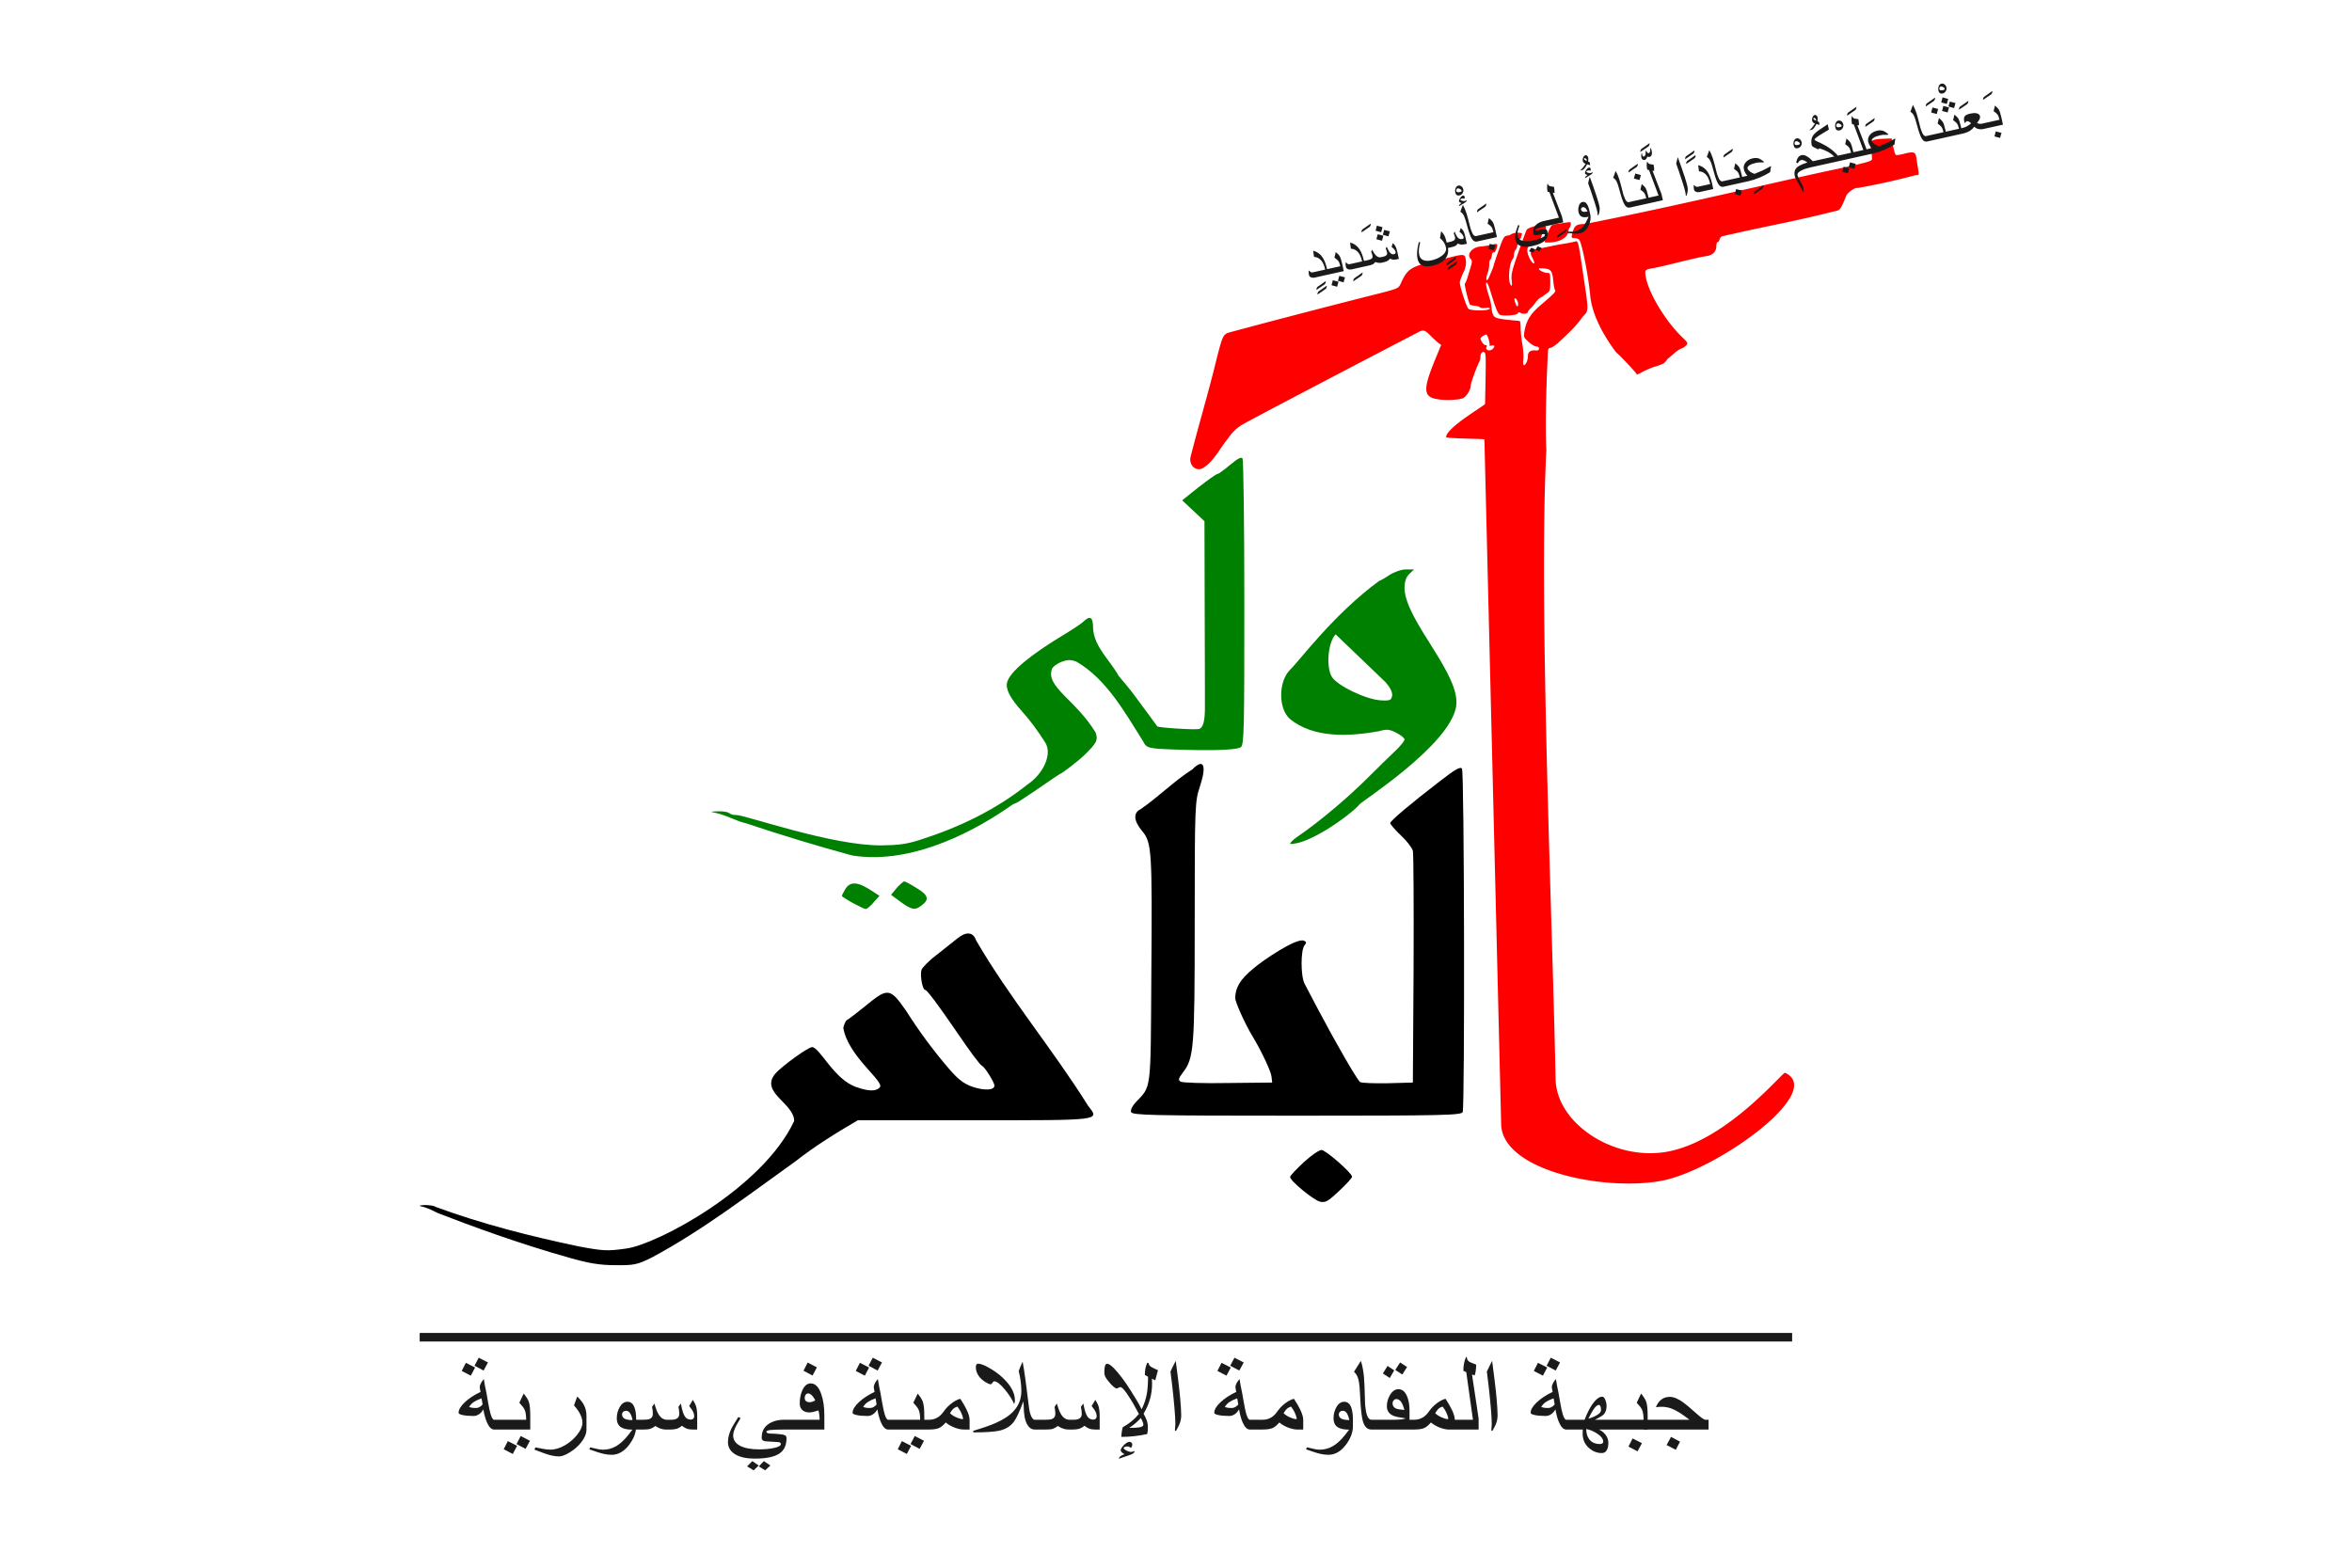 <svg xmlns="http://www.w3.org/2000/svg" width="300" height="200" viewBox="0 0 79.375 52.917"><path d="M74.349 68.813h79.375v52.917H74.349z" style="fill:#fff;stroke-width:.155" transform="translate(-74.349 -68.813)"/><path d="m138.184 73.485-.275.012c-.404.018-.47.064-.425.296.02.104.037.25.039.323.003.157.157.112-1.93.562-2.578.576-5.155 1.186-7.743 1.693-.323.011-.371.05-.448.355-.027.11-.017.124.082.124.062 0 .134.026.16.057.092.113.302 1.17.37 1.863.034.367.154.731.382 1.168.14.27.444.73.527.798.138.113.664.679.664.714 0 .002-.018.012-.022.016l.028-.01c.011-.005.023-.01.035-.013l.037-.016a.625.625 0 0 0 .042-.02c.017-.008.033-.018.05-.028.018-.01.035-.021.054-.03l.062-.03a2.56 2.56 0 0 1 .055-.025l.055-.023c.02-.01.041-.018.062-.026l.074-.03.065-.023.063-.017a1.78 1.78 0 0 0 .218-.082.217.217 0 0 0 .046-.027.252.252 0 0 0 .026-.026l.02-.023c.006-.007.011-.015.018-.021a.186.186 0 0 1 .02-.021.22.22 0 0 1 .058-.068c.041-.032.137-.113.212-.18a.831.831 0 0 1 .225-.148.449.449 0 0 0 .161-.105c.07-.074.06-.094-.134-.282-.583-.563-1.158-1.531-1.234-2.08-.026-.181-.008-.202.2-.237.629-.118 1.242-.31 1.873-.422.201-.028.317-.153.317-.342 0-.069.018-.125.041-.125.023 0 .053-.04.067-.09.013-.05.052-.097.087-.106.035-.01.255-.06.488-.111 1.02-.23 2.048-.42 3.062-.675.103-.026.244-.06.31-.074.118-.025.16-.09.33-.514.043-.107.318-.293.378-.256a23.315 23.315 0 0 0 1.956-.433c.119 0 .123-.007.092-.192a20.405 20.405 0 0 1-.06-.384c-.031-.218-.085-.234-.46-.137-.116.03-.225.04-.24.025-.017-.016-.056-.147-.086-.291zM126.4 76.407c-.157-.004-.49.094-.53.166-.022.04-.151.39-.286.775-.208.593-.242.733-.219.922.019.157.012.208-.023.174-.112-.107-.068-.747.06-.89.022-.025.04-.092.04-.151s.031-.138.07-.175c.073-.123.03-.303.165-.371 0-.025.013-.077.028-.116.023-.057-.005-.071-.132-.071-.088 0-.18.018-.205.04a.358.358 0 0 1-.159.058c-.099.013-.135.074-.272.464-.087.248-.165.481-.174.52-.015.072-.04.138-.158.408-.089.203-.133.101-.054-.123.033-.094.059-.231.057-.306-.002-.074.015-.146.038-.16.022-.014.046-.078.051-.142.006-.07.033-.108.067-.096.052.02.146-.24.102-.281-.01-.01-.092 0-.181.024-.09.022-.256.049-.37.058-.297.025-.487.275-.326.429.04.04.043.096.004.224l-.113.373c-.033.112-.076.215-.095.228-.027.018.128.646.175.712a.66.66 0 0 0 .169.034c.086.01.163.035.17.055.007.02.09.029.183.018.119-.013.16-.003.138.032-.046.072-.663.067-.718-.006-.084-.11-.302-.795-.286-.899.009-.058.064-.207.122-.331a.718.718 0 0 0 .085-.377c-.036-.254-.03-.254-.643-.1-.091.023-.271.066-.4.096-.8.183-.932.267-1.14.72-.103.224-.037.196-1.122.47-1.579.401-3.16.813-4.73 1.235-.179.085-.198.137-.473 1.253-.249.979-.534 1.948-.785 2.926-.068.286.174.515.412.389.381-.23.587-.695.866-1.022a1.45 1.45 0 0 1 .41-.412c.07-.071 5.986-3.151 6.03-3.173.139-.068.2-.047.373.13.092.092.211.203.265.245l.099.075-.165.399c-.469 1.129-.455 1.366.085 1.438.264.035.63.02.797-.033.122-.04.279-.282.279-.431 0-.079.206-.649.285-.79a.46.46 0 0 0 .045-.19c0-.106.074-.194.124-.146.052.05.075-.107.031 1.742-.002.05-1.31.8-1.314 1.12 0 .051 1.293.054 1.293.08l.566 23.156c.101 1.56 3.55 2.228 5.437 1.862 1.837-.356 5.532-3 4.143-3.641-.075-.035-1.873 2.191-3.838 2.636-1.85.419-3.876-.893-3.906-2.422-.11-5.536-.573-16.026-.313-21.237-.018-.38-.04-1.427.056-3.345.004-.057.036-.101.076-.101s.154-.071.256-.158c.298-.28.6-.546.831-.881.218-.233.216-.155.042-1.333-.186-1.258-.184-1.25-.29-1.217a3.587 3.587 0 0 1-.337.068c-.134.021-.338.059-.454.083l-.405.085c-.327.068-.356.112-.23.344.039.072.06.142.046.155-.04.038-.16-.135-.21-.303-.061-.205.005-.322.185-.322.3-.052.22-.298.354-.48.091-.034.092-.148 0-.181a.175.175 0 0 0-.054-.008zm-.041 1.462c.037 0 .084.004.134.01.205.024.245.087.28.448.013.127.037.253.055.28.033.052-.004.092-.506.524-.328.282-.465.51-.527.872-.03.183-.023.203.14.35.095.086.214.157.264.157.05 0 .09.03.09.07 0 .047-.036.068-.106.062-.18-.017-.27.047-.27.191a.543.543 0 0 1-.05.221c-.08.145-.132.1-.105-.093.014-.1 0-.34-.033-.532a4.317 4.317 0 0 1-.059-.563c0-.118-.013-.216-.03-.218a7.989 7.989 0 0 0-.148-.015c-.598-.055-.695-.08-.748-.191a.653.653 0 0 1-.053-.233 2.01 2.01 0 0 0-.093-.416c-.098-.306-.123-.501-.056-.427.022.024.066.134.1.246.16.533.249.766.311.815.085.068.598.035.624-.04.012-.035.044-.038.104-.007.089.046.236.018.236-.043 0-.02.073-.103.161-.186.102-.13.184-.272.333-.327.033-.03.104-.084.16-.12.085-.057.1-.112.1-.373 0-.29-.006-.306-.11-.306-.11 0-.31-.111-.267-.148.006-.006.032-.008.069-.008zm-.877 1.014c.04.001.1.107.1.192 0 .044-.01.079-.024.079-.04 0-.122-.236-.092-.264a.02.02 0 0 1 .016-.007zm-.976 1.22c.044 0 .14.317.11.364-.013.019.02.023.071.01.106-.026.125.03.038.114-.104.1-.275.031-.202-.081.016-.025 0-.046-.037-.046-.036 0-.095-.053-.13-.117-.06-.106-.057-.124.024-.18a.36.36 0 0 1 .126-.064z" style="fill:red;stroke-width:.875" transform="translate(-74.349 -68.813)"/><path d="M127.308 76.313a.866.866 0 0 0-.111.013c-.098.016-.234.036-.304.046a.617.617 0 0 0-.173.045c-.05.029-.242.488-.242.576.28.03.717-.046.8-.349 0-.052.015-.11.033-.127a.278.278 0 0 0 .048-.125c.007-.043.006-.065-.016-.074a.096.096 0 0 0-.035-.005z" style="fill:red;stroke-width:.875" transform="translate(-74.349 -68.813)"/><path d="M4514.554 3607.237c-21.712-18.476-43.425-33.997-47.6-33.997-4.176 0-35.075-22.171-69.315-48.777l-61.798-49.517 41.756-39.17 41.755-39.17.835-331.097c.835-181.808.835-348.835.835-369.529 0-48.038-6.68-73.166-20.877-78.34-12.527-4.434-153.66 4.435-157.836 9.608-1.67 2.217-17.537 23.65-35.074 48.039-18.373 24.389-39.25 53.212-47.601 64.298-19.533 27.27-41.61 51.711-62.634 77.6-30.773 57.192-90.827 106.71-95.202 176.635 0 43.604-10.856 50.995-36.745 25.867-7.516-7.39-40.92-29.562-74.324-49.517-126.102-76.123-200.426-138.203-211.283-177.373-6.68-24.39 9.186-57.647 55.117-108.642 35.075-39.909 53.447-65.036 87.687-117.51 26.723-42.126-5.01-116.77-68.48-158.897-121.054-95.935-256.374-160.068-403.356-206.935-49.272-15.52-79.336-19.216-141.969-19.955-185.925-1.891-510.296 113.815-544.49 113.815-34.255 0-13.394 14.042-67.644 14.042-31.734-1.478-32.57-1.478-10.021-5.913 14.197-2.956 41.755-12.564 62.633-21.432 20.878-8.869 41.755-16.26 46.766-16.26 132.773-44.301 266.597-85.36 401.687-121.944 200.24-32.92 421.275 66.153 586.246 179.59 11.691 8.87 24.218 16.26 27.558 16.26s41.756 25.128 86.017 55.43c43.425 30.3 81.005 55.429 82.675 55.429 4.176 0 70.984 51.734 86.016 66.515 50.107 48.777 55.117 59.124 45.096 87.947-74.325 122.48-187.423 170.741-163.681 237.977 3.34 8.868 19.207 19.954 35.075 26.606 24.218 8.868 34.239 8.868 55.952 1.478 112.925-64.646 183.004-191.552 250.532-298.58 10.022-20.693 16.702-24.388 50.942-28.083 15.99-2.177 291.317-14.665 316.506 5.912 11.691 10.347 12.526 73.167 12.526 542.468 0 291.188-3.34 534.337-6.68 539.51-5.011 7.391-17.538.74-47.602-24.388z" style="fill:green;stroke-width:.786" transform="matrix(.009 0 0 -.009 .874 48.163)"/><path d="M5112.325 3194.387c-17.88-12.002-34.866-21.431-37.548-21.431-170.76-124.69-298.835-299.407-334.358-333.469-43.806-43.72-44.7-144.017-1.788-183.45 88.927-74.682 225.327-66.724 334.358-47.149 30.396 8.573 39.336 7.716 66.156-6 16.986-8.573 30.396-19.717 30.396-24.86 0-5.144-14.304-23.146-31.29-39.434-16.986-16.287-74.202-72.008-126.948-124.3-45.091-43.237-141.166-131.1-247.64-204.025-12.516-8.572-23.244-19.716-23.244-24.002 72.863-3.121 232.016 113.198 260.156 148.303 6.384 10.202 333.685 218.625 362.071 364.33 22.3 119.128-187.469 320.153-193.105 444.052 0 27.432 5.364 43.72 17.88 55.721l17.88 17.145h-30.396c-16.986 0-43.806-9.43-62.58-21.431zm-13.41-402.048c16.986-19.717 25.926-37.719 24.138-49.72-2.682-17.145-7.152-19.717-41.124-18.002-56.322 2.571-168.073 56.578-185.953 90.01-21.456 39.433-12.516 129.444 15.198 157.733z" style="fill:green;stroke-width:.875" transform="matrix(.009 0 0 -.009 .874 48.163)"/><path d="M4373.878 2465.728c-68.466-43.371-126.484-102.836-194-149.16-28.608-13.716-25.926-43.72 5.365-81.439 36.654-43.719 38.442-71.15 34.866-540.921-2.682-443.196.894-414.05-59.005-477.486-12.516-13.716-19.668-28.289-16.986-36.004 5.364-12.001 71.52-13.716 622.227-13.716 553.39 0 615.97 1.715 621.334 13.716 8.046 21.431 6.258 1274.724-2.682 1287.582-5.364 9.43-25.927-2.572-82.249-46.291-108.174-83.153-186.847-149.16-186.847-157.733 0-4.286 17.88-24.86 39.336-45.434 22.35-20.574 42.019-46.291 45.595-58.293 2.682-11.144 3.576-211.74 2.682-444.91l-2.682-424.336-93.87-2.572c-51.853-.857-98.341.857-103.705 4.286-10.728 6.858-90.295 144.874-156.451 270.032-21.456 41.148-44.7 85.725-51.852 98.584-15.198 28.289-15.198 127.729 0 144.874 8.046 9.43 7.152 12.859-3.576 17.145-28.677 9.705-150.331-71.743-189.53-105.441-47.382-38.576-67.05-71.152-67.05-109.728 0-16.287 36.655-96.868 63.475-141.445 32.184-52.292 70.626-133.73 72.414-152.59l2.682-23.145-165.39-1.715c-91.19-1.714-170.756.857-177.908 5.144-9.834 6-8.046 12 7.152 32.575 42.913 54.864 45.595 87.439 45.595 567.496 0 437.195.894 450.911 19.668 507.49 25.926 78.866 14.304 107.155-28.609 63.435z" style="stroke-width:.875" transform="matrix(.009 0 0 -.009 .874 48.163)"/><path d="m3264.993 2020.562-20.878-25.128 35.91-26.606c41.755-30.301 54.282-32.518 78.5-13.303 30.064 22.172 25.888 38.431-18.373 65.037-21.712 14.042-43.425 25.128-46.766 25.128-3.34 0-15.867-11.086-28.393-25.128zM3072.083 2016.128c-6.681-11.825-12.527-22.911-12.527-24.39 0-5.912 80.17-49.516 89.357-49.516 5.01 0 18.372 11.086 30.064 25.128l21.712 24.389-36.744 23.65c-46.766 29.562-74.325 30.3-91.862.739z" style="fill:green;stroke-width:.786" transform="matrix(.009 0 0 -.009 .874 48.163)"/><path d="M3493.283 1832.224c-14.304-12.001-50.064-39.433-77.778-61.721-28.608-21.431-53.64-47.149-57.216-56.579-6.259-20.573 3.575-75.437 14.303-75.437 6.259 0 48.277-55.721 116.221-155.162 51.852-76.294 89.4-126.872 96.553-129.444 9.834-3.429 46.488-62.578 46.488-73.723 0-18.002-37.548-19.716-81.355-5.143-33.972 12.001-53.64 27.432-86.718 65.15-59.765 69.406-113.84 142.313-162.709 219.455-60.792 87.44-68.838 88.297-151.98 19.717-33.973-27.432-65.263-51.435-69.733-53.15-4.47-1.714-10.728-14.572-14.304-29.146 16.324-106.21 156.608-202.618 136.783-223.74-13.41-15.431-41.125-15.431-87.613.857-83.797 28.03-137.772 150.018-166.285 150.018-15.198 0-115.326-72.866-138.57-100.298-57.469-69.8 71.52-110.657 71.52-176.593-118.807-254.105-514.372-462.385-628.485-478.342-71.52-10.287-86.718-9.43-178.8 7.715-182.32 38.27-362.678 84.07-537.298 148.303-5.364 4.286-23.244 6.858-40.23 6.858-20.562-.857-25.032-2.572-12.516-5.143 11.622-1.715 38.442-12.859 60.793-24.86 123.971-47.832 298.492-112.673 491.702-167.163 75.096-21.431 116.22-28.29 174.33-28.29 68.84-.857 81.355 1.715 134.101 27.432 191.791 102.277 364.482 235.91 540.873 361.758 73.869 57.97 153.293 107.13 234.23 154.304h433.591c484.55 0 473.823-1.714 430.017 54.006-132.265 211.625-294.734 404.584-420.183 620.646-10.728 31.718-36.654 34.29-69.732 7.715zM4791.378 992.124c-27.714-25.717-50.959-50.578-50.959-54.864 0-14.573 87.613-86.581 111.75-92.582 20.563-5.144 30.397.857 72.415 40.29 26.82 24.86 48.276 48.863 48.276 53.15 0 13.715-99.234 100.297-114.432 100.297-8.94 0-39.336-20.574-67.05-46.291z" style="stroke-width:.875" transform="matrix(.009 0 0 -.009 .874 48.163)"/><path d="M1476.578 352.175V320.03h5146.414v32.144z" style="fill:#1a1a1a;stroke-width:17.431" transform="matrix(.009 0 0 -.009 .874 48.163)"/><path d="M8098.942-3084.187h-66.231v-20.219h57.75q0-13.71-3.254-20.915-2.208-4.996-10.923-14.408l9.064-18.94q8.366 10.574 10.457 16.5 3.137 8.947 3.137 29.63zm-11.852 28.235-9.063 16.849-18.824-9.76 8.599-16.966zm.465-156.748q0 5.345-6.042 10.574-10.457 4.067-33.697 13.479 0-5.113 5.113-9.76 9.644-4.068 34.626-14.293zm-46.71 128.512h-17.081q-7.553 0-15.338-3.601-9.296-4.3-13.479-11.969-7.785 6.972-17.778 10.807-12.2 4.764-27.77 4.764h-10.458v-20.218h10.457q9.76 0 18.127-2.092 9.528-2.44 18.708-7.785l-4.88-6.275q-3.719-4.415-8.367-4.415-2.091 0-3.718.813-1.627.697-3.602 3.254h-2.44v-6.856q0-12.781 6.739-17.545 6.158-4.3 21.38-4.3 13.13 0 21.38 3.486 10.806 4.532 10.806 13.944 0 4.996-4.299 10.341-3.137 3.95-11.503 10.922 1.859 2.79 7.088 4.648 5.345 1.86 8.947 1.86h17.08zm-47.06-112.477q0 5.345-6.042 10.574-10.457 4.067-33.697 13.479 0-5.113 5.113-9.76 9.644-4.068 34.626-14.293zm-70.182-23.007-8.947 16.965-18.591-9.993 8.598-16.965zm22.89 20.683-9.063 16.732-18.823-9.993 8.714-16.616zm-26.724 10.458-8.831 16.848-18.824-9.76 8.598-16.849zm27.305 104.343h-66.231v-20.217h57.75q0-13.712-3.254-20.916-2.208-4.996-10.923-14.408l9.064-18.94q8.366 10.574 10.457 16.5 3.137 8.947 3.137 29.63zm-20.682-177.895q0 7.204-5.345 12.898-5.345 5.693-13.13 5.693-6.275 0-9.412-3.486-3.138-3.486-3.138-9.76 0-8.947 4.648-15.803 4.648-6.972 11.504-6.972 6.274 0 10.573 5.23 4.3 5.228 4.3 12.2zm-6.972 3.137q0-3.253-4.532-7.204-4.531-3.95-7.669-3.95-3.02 0-5.112 2.672-2.092 2.556-2.092 5.345 0 4.067 3.835 5.693 3.02 1.278 8.714 1.278 2.905 0 4.88-.813 1.976-.813 1.976-3.02zm-39.74 67.277-8.83 16.849-18.824-9.76 8.599-16.849zm9.297 107.481h-66.232v-20.217h57.75q0-13.712-3.254-20.916-2.208-4.996-10.923-14.408l9.064-18.94q8.366 10.574 10.457 16.5 3.138 8.947 3.138 29.63zm-11.387-150.357q0 5.345-6.043 10.574-10.457 4.067-33.696 13.479 0-5.113 5.112-9.76 9.644-4.068 34.627-14.293zm-46.711 150.357h-16.268q-7.901 0-12.665-6.39-4.183-5.578-6.39-16.616-2.092-11.039-3.254-27.19-.697-13.13-1.51-26.957-.698-13.828-1.976-20.916-1.162-7.204-3.254-11.735-2.556-5.578-7.088-9.76l14.292-22.543q4.532 13.944 6.391 33.348 1.162 12.085 2.324 57.169 2.092 20.682 6.042 26.492 3.254 4.88 7.088 4.88h16.268zm-127.35-36.252-8.018 21.147q-17.546 6.39-40.669 10.806-23.007 4.3-42.411 4.3h-28.933v-20.219h27.887q-3.37-5.46-5.461-12.316-2.092-6.972-2.092-13.479 0-13.711 11.387-23.007 11.504-9.295 29.514-9.295 14.292 0 23.588 6.971 3.95 2.905 13.362 14.292l-2.207 1.976q-8.018-2.208-14.409-3.254-6.39-1.162-13.246-1.162-16.035 0-25.215 3.602-9.063 3.486-9.063 9.296 0 5.694 5.694 12.782 5.81 6.971 14.873 12.432 19.056-2.904 31.257-5.577 12.2-2.789 34.161-9.296zm-58.215-89.123q0 5.345-6.042 10.574-10.458 4.067-33.697 13.479 0-5.113 5.113-9.76 9.644-4.067 34.626-14.293zm-53.683 125.376h-57.4v-20.219h45.665l-13.828-98.534-6.042-2.904q0-8.018 1.395-14.99 1.394-7.088 4.183-13.71l1.743 1.277q0 6.74 7.552 10.11 5.81 2.323 11.736 4.647 0 5.81-.93 12.433-.929 6.623-2.207 9.877l-5.578-1.86 13.711 91.098zm-2.556-179.988q0 5.345-6.042 10.574-10.458 4.067-33.697 13.479 0-5.113 5.113-9.76 9.644-4.067 34.626-14.293zm-46.71 179.988h-66.232v-20.219h57.75q0-13.71-3.254-20.915-2.208-4.996-10.923-14.408l9.064-18.94q8.366 10.574 10.457 16.5 3.137 8.947 3.137 29.63zm-.582 23.239-9.063 16.732-18.824-9.993 8.715-16.616zm-26.725 10.457-8.83 16.849-18.824-9.76 8.598-16.85zm13.595-161.512q0 7.204-5.345 12.898t-13.13 5.694q-6.274 0-9.412-3.486-3.137-3.486-3.137-9.76 0-8.948 4.648-15.803 4.648-6.972 11.503-6.972 6.275 0 10.574 5.229 4.3 5.228 4.3 12.2zm-6.971 3.138q0-3.254-4.532-7.205-4.532-3.95-7.669-3.95-3.021 0-5.113 2.672-2.091 2.556-2.091 5.345 0 4.067 3.834 5.694 3.021 1.278 8.715 1.278 2.905 0 4.88-.814 1.976-.813 1.976-3.02zm-37.415 124.677h-101.904v-20.217h88.425q-8.134-12.317-18.591-21.38-10.458-9.18-28.236-19.754l-3.835 3.602-13.71-10.457q-7.205-6.043-7.205-9.412 0-19.986 9.76-31.373 9.064-10.458 31.257-18.824l32.768-12.781v20.102l-24.285 8.133q-14.525 4.764-23.472 8.715-11.387 4.996-11.387 7.669 0 2.672 7.436 8.25 4.648 3.486 9.412 6.971 17.662 13.363 30.792 28.004 14.176 15.686 22.775 32.534zm-40.437-152.797q0 1.975-.348 4.067l-.697 4.183-9.645-5.81q-5.81 6.39-7.9 8.483-8.6 8.366-14.41 8.366h-8.482q6.159-2.905 14.409-9.412 7.436-5.926 11.27-10.458-3.601-2.208-5.46-4.648-2.324-3.02-2.324-6.623 0-7.669 4.415-13.479 4.532-5.926 9.76-5.926 3.022 0 5.462 3.254 2.44 3.253 2.44 7.901 0 2.208-.697 4.648-.581 2.324-2.905 8.715 1.859 1.627 3.834 3.137 1.278 1.278 1.278 3.602zm-8.714-13.13q0-3.137-2.208-5.81-2.208-2.672-4.3-2.672-1.161 0-1.858.813-.581.813-.581 1.627 0 2.556 2.905 5.345l5.112 3.95q.93-2.323.93-3.253zm-44.62 165.927h-13.827q-19.288 0-33.697 3.603-18.242 4.531-18.242 13.014 0 7.668 2.556 16.383 2.673 8.715 5.345 17.662 2.789 8.947 2.789 16.383 0 4.416-.697 8.018-.581 3.602-2.208 9.412-3.021-9.644-5.926-19.289-5.578-18.359-8.25-27.77-4.183-14.873-4.183-17.895 0-14.873 6.158-22.774 6.275-8.018 19.173-11.852 10.225-3.021 30.792-5.112-7.32-7.437-9.064-8.831-5.926-4.648-11.968-4.648-3.834 0-7.32 2.324-2.789 1.859-6.74 6.39l-5.345-3.37q3.486-8.714 7.902-13.943 7.32-8.598 17.313-8.598 7.204 0 14.408 5.345 5.926 4.415 12.084 12.316 3.022 3.835 8.948 13.014zm-24.981-97.255q0 7.204-5.345 12.897-5.346 5.694-13.13 5.694-6.275 0-9.412-3.486-3.138-3.486-3.138-9.76 0-8.947 4.648-15.803 4.648-6.972 11.503-6.972 6.275 0 10.574 5.23 4.3 5.228 4.3 12.2zm-6.972 3.137q0-3.253-4.532-7.204-4.532-3.95-7.669-3.95-3.02 0-5.112 2.672-2.092 2.556-2.092 5.345 0 4.067 3.835 5.693 3.02 1.278 8.714 1.278 2.905 0 4.88-.813 1.976-.813 1.976-3.021zm-121.193 57.866-8.017 21.147q-17.546 6.39-40.669 10.806-23.006 4.3-42.411 4.3h-28.933v-20.219h27.887q-3.37-5.46-5.46-12.316-2.093-6.972-2.093-13.479 0-13.711 11.388-23.007 11.503-9.295 29.513-9.295 14.292 0 23.588 6.971 3.95 2.905 13.363 14.292l-2.208 1.976q-8.018-2.208-14.408-3.254-6.391-1.162-13.247-1.162-16.035 0-25.214 3.602-9.063 3.486-9.063 9.296 0 5.694 5.693 12.782 5.81 6.971 14.873 12.433 19.056-2.905 31.257-5.578 12.2-2.789 34.161-9.296zm-43.108 63.094q0 5.577-6.042 10.69-10.458 4.067-33.697 13.362 0-4.996 5.113-9.644 9.644-3.95 34.626-14.408zm-68.788-26.841h-66.232v-20.218h57.75q0-13.712-3.254-20.916-2.208-4.996-10.922-14.408l9.063-18.94q8.366 10.574 10.458 16.5 3.137 8.947 3.137 29.63zm-11.852 28.235-9.063 16.849-18.824-9.76 8.598-16.966zm.465-156.748q0 5.345-6.042 10.574-10.458 4.067-33.697 13.479 0-5.113 5.112-9.76 9.645-4.068 34.627-14.293zm-46.71 128.513h-16.268q-7.902 0-12.666-6.391-4.183-5.578-6.39-16.616-2.092-11.039-3.254-27.19-.697-13.13-1.51-26.957-.698-13.828-1.976-20.916-1.162-7.204-3.253-11.735-2.557-5.578-7.088-9.76l14.292-22.543q4.531 13.944 6.39 33.348 1.163 12.085 2.324 57.169 2.092 20.683 6.043 26.492 3.253 4.88 7.088 4.88h16.267zm-54.613 0h-52.056q-6.623 0-11.968-3.835-5.229-3.834-5.229-9.063 0-4.416.465-8.018.465-3.602 1.743-7.901h2.673q1.278 4.764 4.647 6.856 2.79 1.743 7.67 1.743h44.967q0-20.8-5.81-33.465-7.204-15.802-24.052-21.031l1.743-22.542q20.102 9.876 28.468 31.489 6.74 17.43 6.74 45.549zm-37.066-152.682q0 5.345-5.926 10.342-10.574 4.299-33.813 13.595 0-4.997 5.112-9.645 9.644-4.066 34.627-14.292zm0 17.43q0 5.577-1.627 6.971-1.51 1.278-4.183 3.602-10.69 4.3-33.93 13.595 0-4.996 5.113-9.644 9.644-4.067 34.627-14.524zm-53.218 105.622q0 9.295-3.37 18.01-1.743 4.648-7.552 14.757l-2.092-1.162q.349-3.37.581-7.785.349-4.416.349-5.926 0-12.085-1.976-33.697-1.859-21.729-4.531-45.316-1.627-14.292-3.602-29.165 2.323-5.113 5.228-11.04 3.021-5.925 5.694-11.154 1.86 13.246 4.648 36.253 2.905 23.007 4.531 41.482 2.092 23.007 2.092 34.743zm-98.767 29.63h-57.4v-20.219h45.665l-13.828-98.534-6.042-2.904q0-8.018 1.395-14.99 1.394-7.088 4.183-13.71l1.743 1.277q0 6.74 7.552 10.11 5.81 2.323 11.736 4.647 0 5.81-.93 12.433-.929 6.623-2.207 9.877l-5.578-1.86 13.711 91.098zm-2.44-214.382q0 5.345-6.042 10.69-10.341 4.067-33.697 13.363 0-4.88 5.23-9.644 9.527-3.951 34.51-14.409zm1.743 28.468q0 8.715-3.02 14.292-3.37 6.275-9.296 6.275-1.976 0-3.951-.697-1.86-.814-3.834-2.208-2.324 3.95-4.532 6.158-3.718 3.719-7.785 3.719-4.88 0-7.32-3.254-2.44-3.253-2.44-9.063 0-3.021.929-6.39.58-2.092 2.208-6.275l2.44-.93q0 .93-.233 3.021-.232 2.092-.232 3.486 0 2.556 1.046 4.648 1.045 1.975 3.137 1.975 4.996 0 8.018-6.507 1.394-2.905 3.485-11.736l2.44-.697q.93 5.694 1.511 6.972 1.394 3.602 4.648 3.602 4.415 0 6.972-5.81 2.091-4.764 2.091-9.876l2.44-.698q.465 2.208.814 5.113.464 2.789.464 4.88zm-57.865 78.432-8.831 16.849-18.824-9.76 8.599-16.849zm9.295 107.481h-66.231v-20.217h57.75q0-13.712-3.254-20.916-2.208-4.996-10.923-14.408l9.064-18.94q8.366 10.574 10.457 16.5 3.138 8.947 3.138 29.63zm-11.387-150.357q0 5.345-6.042 10.574-10.457 4.067-33.697 13.479 0-5.113 5.113-9.76 9.644-4.068 34.626-14.293zm-46.71 150.357h-16.268q-7.901 0-12.665-6.39-4.183-5.578-6.39-16.616-2.092-11.039-3.254-27.19-.698-13.13-1.511-26.957-.697-13.828-1.975-20.916-1.162-7.204-3.254-11.735-2.556-5.578-7.088-9.76l14.292-22.543q4.532 13.944 6.391 33.348 1.162 12.085 2.324 57.169 2.092 20.682 6.042 26.492 3.254 4.88 7.088 4.88h16.268zm-120.844-156.283q0 2.905-3.602 5.229-2.44 1.51-7.32 3.254l-21.613 7.436q0-5.345 11.62-9.412-3.602-1.859-5.461-3.602-2.44-2.208-2.44-4.648 0-3.602 6.158-10.109 6.855-7.204 12.084-7.204 2.324 0 3.95 1.627 1.744 1.51 1.744 4.067 0 1.626-.697 3.37-.698 1.626-1.976 3.718-3.602-3.254-7.785-3.254-2.556 0-5.112 1.046-2.44 1.046-2.44 2.44 0 1.743 5.344 4.764 5.462 3.021 9.296 3.021 2.556 0 3.602-.116 1.162-.233 4.648-1.627zm-3.253 126.654q0 9.295-3.37 18.01-1.743 4.648-7.553 14.757l-2.091-1.162q.348-3.37.58-7.785.35-4.416.35-5.926 0-12.085-1.976-33.697-1.86-21.729-4.532-45.316-1.627-14.292-3.602-29.165 2.324-5.113 5.229-11.04 3.021-5.925 5.694-11.154 1.859 13.246 4.647 36.253 2.905 23.007 4.532 41.482 2.092 23.007 2.092 34.743zm.116-161.396q0 1.975-.349 4.067l-.697 4.182-9.644-5.81q-5.81 6.391-7.902 8.483-8.598 8.366-14.408 8.366h-8.482q6.158-2.905 14.408-9.412 7.437-5.926 11.271-10.457-3.602-2.208-5.461-4.648-2.324-3.021-2.324-6.623 0-7.67 4.415-13.479 4.532-5.926 9.76-5.926 3.022 0 5.462 3.254 2.44 3.253 2.44 7.9 0 2.208-.697 4.649-.581 2.324-2.905 8.714 1.86 1.627 3.835 3.138 1.278 1.278 1.278 3.602zm-8.715-13.13q0-3.138-2.208-5.81-2.207-2.673-4.299-2.673-1.162 0-1.86.814-.58.813-.58 1.626 0 2.557 2.905 5.345l5.112 3.951q.93-2.324.93-3.254zm-30.676 197.184q0 19.172-14.176 38.112-15.802 21.148-36.485 21.148-7.669 0-15.803-1.743-5.926-1.278-15.454-4.416-7.552-2.672-15.105-5.228l1.975-4.067q6.507 1.51 13.595 3.137 7.204 1.743 12.898 1.743 14.176 0 26.841-7.204 9.877-5.694 19.753-16.5 4.997-5.461 14.176-17.778-15.686 0-23.471-4.996-8.831-5.694-8.831-18.708 0-11.968 5.577-22.193 6.507-11.852 16.5-11.852 10.109 0 14.524 11.735 3.486 9.18 3.486 25.564zm-7.32-12.665q-2.556-11.155-6.158-15.455-3.138-3.718-7.67-3.718-3.253 0-5.693 2.208-2.324 2.091-2.324 5.345 0 5.693 5.113 8.715 5.112 2.904 16.732 2.904zm-95.513 19.636h-57.4v-20.217h45.664l-13.827-98.535-6.042-2.904q0-8.018 1.394-14.99 1.394-7.088 4.183-13.71l1.743 1.277q0 6.74 7.553 10.11 5.81 2.323 11.736 4.647 0 5.81-.93 12.433t-2.208 9.877l-5.577-1.86 13.711 91.098zm5.577 26.842q0 5.577-6.042 10.69-10.457 4.067-33.697 13.362 0-4.996 5.113-9.644 9.644-3.95 34.626-14.408zm-54.844-26.841h-20.334q-17.894 0-26.958.93-8.947.929-8.947 3.717 0 3.835 10.806 3.835 4.764 0 7.553.232 2.789.233 12.2 1.278 5.578.698 7.67 1.743 3.37 1.743 3.37 6.043 0 21.728-14.293 31.605-15.57 10.806-51.474 10.806-24.983 0-39.74-8.482-15.686-9.064-15.686-25.796 0-13.479 7.437-28.584 2.672-5.461 14.06-23.355l4.647 2.324q-4.415 7.552-8.715 14.989-6.623 12.781-6.623 20.915 0 14.292 14.873 21.729 14.176 7.088 38.926 7.088 16.616 0 29.281-2.557 15.57-3.137 15.57-8.598 0-1.976-1.742-2.905-1.743-1.046-5.81-1.046-3.138-.348-9.877-.697-6.623-.465-8.715-.465-7.32 0-10.457-1.859-3.138-1.975-3.138-5.81 0-14.408 8.483-23.587 6.972-7.437 18.707-11.039 8.831-2.672 18.592-2.672h20.334zm-48.105 74.481-10.806 9.993-13.014-8.25 10.457-10.922zm-24.053 0-10.573 9.993-13.48-8.25 10.807-10.922zm-127.35-74.481h-66.232v-20.219h57.75q0-13.71-3.254-20.915-2.208-4.996-10.922-14.408l9.063-18.94q8.366 10.574 10.458 16.5 3.137 8.947 3.137 29.63zm-11.852 28.235-9.063 16.849-18.824-9.76 8.598-16.966zm.465-156.748q0 5.345-6.043 10.574-10.457 4.067-33.696 13.479 0-5.113 5.112-9.76 9.644-4.068 34.627-14.293zm-66.93-27.77q0 2.904-3.601 5.228-2.44 1.51-7.32 3.254l-21.613 7.436q0-5.345 11.62-9.412-3.602-1.859-5.462-3.602-2.44-2.208-2.44-4.648 0-3.602 6.159-10.109 6.855-7.204 12.084-7.204 2.324 0 3.95 1.627 1.744 1.51 1.744 4.067 0 1.626-.698 3.37-.697 1.626-1.975 3.718-3.602-3.254-7.785-3.254-2.556 0-5.113 1.046-2.44 1.046-2.44 2.44 0 1.743 5.345 4.764 5.462 3.021 9.296 3.021 2.556 0 3.602-.116 1.162-.233 4.648-1.627zm20.219 156.283h-16.267q-7.902 0-12.666-6.391-4.183-5.578-6.39-16.616-2.092-11.039-3.254-27.19-.697-13.13-1.51-26.957-.698-13.828-1.976-20.916-1.162-7.204-3.253-11.735-2.557-5.578-7.088-9.76l14.292-22.543q4.531 13.944 6.39 33.348 1.162 12.085 2.324 57.169 2.092 20.683 6.043 26.492 3.253 4.88 7.088 4.88h16.267zm-24.169-197.3q0 7.203-5.345 12.897-5.345 5.693-13.13 5.693-6.274 0-9.412-3.485-3.137-3.486-3.137-9.76 0-8.948 4.648-15.804 4.648-6.971 11.503-6.971 6.275 0 10.574 5.229 4.3 5.228 4.3 12.2zm-6.972 3.136q0-3.253-4.531-7.204-4.532-3.95-7.67-3.95-3.02 0-5.112 2.672-2.091 2.556-2.091 5.345 0 4.067 3.834 5.694 3.021 1.278 8.715 1.278 2.905 0 4.88-.813 1.975-.814 1.975-3.022zm-23.471 194.164h-9.18q-6.971 0-12.316-1.86-5.23-1.975-10.69-6.158-4.88 4.416-8.715 5.926-5.461 2.092-15.919 2.092h-14.292q0 10.69-5.113 20.799-6.623 13.13-20.218 20.799-17.08 9.644-42.76 9.644-23.239 0-35.556-8.134-13.478-8.947-13.478-27.422 0-9.993 2.44-20.218t6.623-20.567q2.556-6.274 8.83-19.288l4.649 2.091q-8.134 16.733-10.807 26.377-2.556 9.644-2.556 17.662 0 14.408 10.225 21.96 10.342 7.437 29.398 7.437 22.31 0 39.855-7.785 21.845-9.644 21.845-26.958 0-11.62-4.3-22.077-3.37-8.25-9.527-15.802l9.644-23.82q5.81 9.528 7.901 16.848 2.905 10.341 2.905 28.235h14.292q11.039 0 15.687-3.37 4.066-2.904 4.066-8.946 0-3.37-.464-6.74-.349-3.486-1.162-7.552l4.648-6.972 1.859 11.27q2.556 11.388 6.855 16.384 4.764 5.578 13.479 5.578 2.672 0 4.067-1.627 1.51-1.743 1.51-4.3 0-5.809-3.602-12.432-2.672-4.88-7.088-9.76l7.785-12.666q5.462 8.947 6.623 12.2 2.557 7.321 2.557 21.264zm-49.732 37.763q0 5.461-6.042 10.574-10.458 4.067-33.697 13.479 0-5.113 5.113-9.76 9.644-3.951 34.626-14.293zm0 17.197q0 5.461-6.042 10.69-10.458 4.067-33.697 13.595 0-4.996 5.113-9.877 9.644-4.066 34.626-14.408zm-238.434-181.15-8.947 16.966-18.591-9.993 8.598-16.965zm22.89 20.684-9.062 16.732-18.824-9.993 8.715-16.616zm-26.724 10.457-8.831 16.849-18.824-9.76 8.599-16.85zm37.066 95.048h-8.947q-7.436 0-12.781-1.975-5.345-2.091-9.76-5.81-5.462 4.3-9.529 5.694-5.926 2.092-16.267 2.092h-7.553q-6.042 0-12.084-2.324-3.951-1.51-9.76-4.997-5.578 4.183-10.226 5.81-4.648 1.51-15.105 1.51h-22.426v-20.217h22.426q9.411 0 13.478-1.627 6.74-2.673 6.74-10.69 0-3.37-.349-6.74-.348-3.37-1.278-7.552l4.764-6.972q3.253 10.69 5.345 15.57 3.718 8.482 8.134 12.782 5.345 5.228 12.781 5.228h7.785q8.715 0 12.898-2.672 4.648-3.021 4.648-9.644 0-3.602-.465-6.972-.465-3.37-1.278-7.32l4.88-6.972 2.44 10.922q3.137 12.898 7.67 17.894 3.95 4.416 10.69 4.416 3.136 0 4.996-1.86 1.975-1.975 1.975-4.996 0-6.507-4.764-13.71-.814-1.163-5.694-7.554l7.553-12.665q4.764 7.204 6.507 12.433 2.556 7.901 2.556 21.031zm-72.622-148.381q0 5.344-6.042 10.573-10.458 4.067-33.697 13.479 0-5.113 5.113-9.76 9.644-4.067 34.626-14.292zm-53.682 148.381h-52.056q-6.623 0-11.968-3.834-5.23-3.834-5.23-9.063 0-4.416.466-8.018.464-3.602 1.743-7.901h2.672q1.278 4.764 4.648 6.856 2.789 1.743 7.669 1.743h44.968q0-20.8-5.81-33.465-7.204-15.802-24.053-21.031l1.743-22.542q20.102 9.876 28.468 31.489 6.74 17.43 6.74 45.549zm-14.409 19.87q0 5.577-6.042 10.69-10.458 4.067-33.697 13.363 0-4.997 5.113-9.645 9.644-3.95 34.626-14.408zm-65.883-19.87h-66.231v-20.217h57.749q0-13.712-3.254-20.916-2.207-4.996-10.922-14.408l9.063-18.94q8.366 10.574 10.458 16.5 3.137 8.947 3.137 29.63zm-.58 23.24-9.064 16.732-18.824-9.993 8.715-16.616zm-26.726 10.457-8.83 16.849-18.824-9.76 8.598-16.85zm-30.792-33.696h-52.055q-6.624 0-11.969-3.835-5.228-3.834-5.228-9.063 0-4.416.464-8.018.465-3.602 1.743-7.901h2.673q1.278 4.764 4.648 6.856 2.788 1.743 7.669 1.743h44.967q0-20.8-5.81-33.465-7.204-15.802-24.052-21.031l1.743-22.542q20.102 9.876 28.468 31.489 6.74 17.43 6.74 45.549zm-14.408 21.38q0 5.46-6.042 10.573-10.458 4.067-33.697 13.48 0-5.114 5.113-9.761 9.644-3.951 34.626-14.292zm0 17.196q0 5.462-6.042 10.69-10.458 4.067-33.697 13.595 0-4.996 5.113-9.876 9.644-4.067 34.626-14.408z" aria-label="بَعَثْنَا عَلَيْكُمْ عِبَادًا لَّنَا أُولِي بَأْسٍ شَدِيدٍ" style="font-size:237.969px;line-height:0;font-family:&quot;Times New Roman&quot;;-inkscape-font-specification:&quot;Times New Roman, &quot;;text-align:end;letter-spacing:0;text-anchor:end;fill:#1a1a1a;stroke-width:17.431" transform="matrix(.009 -.002 .002 .009 .874 48.163)"/><g aria-label="جبهة المقاومة الإسلامية في سورية" style="font-size:3.881px;line-height:0;font-family:&quot;Times New Roman&quot;;-inkscape-font-specification:&quot;Times New Roman, &quot;;text-align:end;letter-spacing:0;text-anchor:end;fill:#1a1a1a;stroke-width:.155"><path d="M57.661 48.254h-2.188v-.33h1.544q-.193-.15-.326-.233-.165-.104-.301-.152-.154-.053-.311-.053-.097 0-.195.014.055-.14.144-.226.129-.123.326-.123.193 0 .456.19.131.094.427.36.229.206.31.223h.114zm-.964.41-.142.274-.31-.16.148-.276z"/><path d="M55.605 48.254h-1.08v-.33h.942q0-.224-.053-.341-.036-.082-.178-.235l.148-.309q.136.173.17.27.051.145.051.482zm-.193.46-.148.275-.307-.16.14-.276zm-.754-.46h-.694q.122.057.207.16.108.132.108.285 0 .148-.046.237-.056.112-.178.112-.227 0-.417-.158-.227-.19-.227-.5l.004-.136h-.419v-.33h.48q.066-.176.146-.328.1-.191.21-.312.127-.14.239-.14.058 0 .102.102.045.102.045.218 0 .166-.087.27-.05.063-.307.19h.834zm-.627-.65q0-.18-.076-.18-.082 0-.195.178-.055.085-.156.284.173-.047.29-.12.137-.083.137-.162zm.075 1.065q0-.15-.22-.288-.18-.114-.354-.144 0 .208.1.343.122.163.363.163.045 0 .077-.02.034-.018.034-.054zm-1.457-2.68-.147.273-.307-.163.142-.27zm-.435.171-.144.275-.307-.16.14-.274zm.915 2.094h-.271q-.137 0-.24-.233-.079-.175-.126-.45-.057.107-.144.165-.087.06-.184.06-.218 0-.364-.03-.144-.03-.144-.075 0-.163.213-.36.212-.199.53-.347l-.017-.08q-.011-.064-.011-.079 0-.064.043-.144.036-.064.095-.133l.038.228q.02.11.047.227l.057.326q.048.27.085.398.06.197.122.197h.27zm-.662-.847-.036-.207q-.164.059-.26.123-.094.063-.158.167.04.017.093.027.053.009.145.009.114 0 .216-.12zm-1.927.364q0 .151-.055.293-.028.076-.123.24l-.034-.018q.006-.055.01-.127.005-.072.005-.097 0-.197-.032-.55-.03-.353-.074-.738-.026-.233-.059-.476.038-.083.086-.18l.092-.182q.03.216.076.592.048.375.074.676.034.375.034.567zm-.64.483h-.936v-.33h.745l-.226-1.607-.098-.047q0-.13.022-.245.023-.115.069-.223l.028.02q0 .11.123.165l.191.076q0 .095-.015.203-.015.108-.036.161l-.09-.03.223 1.485zm-.803 0H48.9q-.127 0-.287-.057-.183-.066-.324-.182-.11.135-.225.188-.114.05-.334.05h-.295v-.329h.29q.172 0 .307-.087.104-.068.19-.191.115-.167.283-.29.152-.11.279-.14.13.198.208.358.105.216.105.35zm-.218-.374q-.025-.11-.076-.216-.044-.089-.116-.183-.09.022-.153.085-.042.04-.099.135.069.073.192.132.125.059.235.072zm-1.393-1.737-.161.254-.237-.156.163-.252zm-.434.114-.15.257-.233-.153.158-.254zm.516 1.997h-1.153v-.33h.65q.118 0 .2-.008.083-.009.18-.038-.327-.047-.423-.089-.218-.095-.218-.322 0-.199.104-.375.118-.2.286-.2.193 0 .294.247.08.195.08.46zm-.171-.662q-.044-.151-.083-.225-.078-.142-.188-.142-.053 0-.09.042-.039.041-.039.098 0 .144.15.193.053.017.25.034zm-.849.662h-.265q-.129 0-.207-.104-.068-.091-.104-.271-.034-.18-.053-.444-.011-.214-.025-.44-.01-.225-.032-.34-.019-.118-.053-.192-.041-.09-.115-.159l.233-.368q.074.228.104.544.019.197.038.932.034.338.098.432.053.08.116.08h.265zm-.89-.114q0 .313-.232.622-.257.344-.595.344-.125 0-.257-.028-.097-.02-.252-.072-.123-.044-.247-.085l.033-.067.221.052q.118.028.21.028.232 0 .438-.117.161-.093.322-.27.082-.089.232-.29-.256 0-.383-.08-.144-.094-.144-.306 0-.195.09-.362.107-.193.27-.193.165 0 .237.191.057.15.057.417zm-.12-.206q-.042-.182-.1-.252-.051-.061-.125-.061-.053 0-.093.036-.038.034-.038.087 0 .093.083.142.084.048.273.048zm-1.557.32h-.197q-.127 0-.287-.057-.183-.066-.324-.182-.11.135-.225.188-.114.05-.334.05h-.295v-.329h.29q.172 0 .307-.087.104-.068.19-.191.115-.167.283-.29.152-.11.279-.14.13.198.208.358.105.216.105.35zm-.218-.374q-.025-.11-.076-.216-.044-.089-.116-.183-.09.022-.153.085-.042.04-.099.135.069.073.192.132.125.059.235.072zm-1.79-1.89-.149.272-.307-.163.143-.27zm-.437.17-.144.275-.307-.16.14-.274zm.916 2.094h-.271q-.137 0-.241-.233-.078-.175-.125-.45-.057.107-.144.165-.087.06-.184.06-.218 0-.364-.03-.144-.03-.144-.075 0-.163.212-.36.213-.199.531-.347l-.017-.08q-.011-.064-.011-.079 0-.064.043-.144.036-.064.095-.133l.038.228q.02.11.047.227l.057.326q.047.27.085.398.059.197.122.197h.27zm-.662-.847-.036-.207q-.165.059-.26.123-.094.063-.159.167.04.017.093.027.053.009.146.009.114 0 .216-.12zm-1.927.364q0 .151-.055.293-.028.076-.123.24l-.034-.018q.006-.055.009-.127.006-.072.006-.097 0-.197-.032-.55-.03-.353-.074-.738-.027-.233-.059-.476.038-.083.085-.18l.093-.182q.03.216.076.592.047.375.074.676.034.375.034.567zm-.784-1.52-.091.341-.112-.055.004.172q0 .254-.064.493-.07.262-.222.517.072.133.1.209.044.12.044.242 0 .07-.004.12-.004.049-.017.115-.2.046-.43.072-.228.025-.444.025l.002-.06q.01-.145.046-.268.322-.172.544-.447-.133-.25-.194-.354-.066-.114-.225-.355-.059-.081-.104-.13-.063-.067-.099-.067-.024 0-.081.029-.03.015-.051.015-.042 0-.131-.084-.078-.073-.163-.181-.068-.088-.093-.144-.025-.06-.025-.14 0-.118.016-.184.022-.1.077-.1.078 0 .226.147.13.133.292.349.142.19.28.413l.193.31q.086.14.175.319.127-.256.174-.518.042-.227.042-.58l-.108-.062q0-.125.02-.225.023-.103.063-.186l.044.011q.008.082.09.131.046.027.116.06.072.035.11.05zm-.493 1.844q0-.042-.017-.086-.015-.045-.07-.147-.057.073-.17.17-.112.097-.222.165.223 0 .318-.013.161-.023.161-.09zm-.294.884q0 .048-.058.086-.04.024-.12.053l-.352.121q0-.087.19-.153-.06-.03-.09-.06-.04-.035-.04-.075 0-.059.1-.165.113-.117.198-.117.038 0 .064.026.029.025.029.067 0 .026-.012.053-.011.028-.032.062-.059-.053-.127-.053-.041 0-.083.017-.04.017-.04.04 0 .028.087.078.09.049.152.049.042 0 .059-.004.019-.002.075-.025zm-1.18-.725h-.146q-.121 0-.208-.032-.088-.035-.16-.095-.089.07-.155.093-.096.034-.265.034h-.123q-.099 0-.197-.038-.065-.025-.16-.082-.09.069-.166.095-.076.025-.247.025h-.365v-.33h.365q.154 0 .22-.027.11-.043.11-.174 0-.055-.006-.11t-.02-.123l.077-.114q.053.175.087.254.06.139.133.209.087.085.208.085h.127q.142 0 .21-.044.076-.049.076-.157 0-.059-.008-.114-.008-.055-.02-.119l.08-.114.039.179q.051.21.125.291.064.072.174.072.051 0 .082-.03.032-.032.032-.081 0-.107-.078-.224-.013-.019-.093-.123l.124-.207q.077.118.106.203.041.129.041.343zm-2.861-.991q0 .038-.004.064-.004.027-.02.066-.105-.236-.314-.488-.23-.279-.363-.279-.029 0-.057.05-.029.049-.067.049-.05 0-.16-.067-.139-.083-.222-.193-.112-.148-.112-.314 0-.12.078-.12.136 0 .426.173.324.191.544.447.27.312.27.612zm.803.99h-.134q-.16 0-.256-.172-.116-.208-.116-.63 0-.03-.008-.082-.006-.051-.006-.065-.182.506-.324.694-.168.22-.475.292-.262.06-.89.06v-.053q.509-.153.759-.265.404-.178.612-.411.252-.28.252-.665 0-.186-.025-.347-.022-.161-.064-.33l.062-.159q.038-.093.07-.157.05.273.093.59.03.217.06.467.035.307.062.495.034.238.102.34.045.069.09.069h.135zm-2.332 0h-.197q-.127 0-.286-.056-.184-.066-.324-.182-.11.135-.226.188-.114.05-.333.05h-.296v-.329h.29q.172 0 .307-.087.104-.068.19-.191.115-.167.284-.29.151-.11.278-.14.13.198.208.358.105.216.105.35zm-.218-.373q-.025-.11-.076-.216-.044-.089-.116-.183-.09.022-.153.085-.042.04-.099.135.069.073.192.132.125.059.235.072zm-1.311.374h-1.08v-.33h.941q0-.224-.053-.341-.036-.082-.178-.235l.148-.309q.136.173.17.27.052.145.052.482zm-.01.379-.147.273-.307-.163.142-.271zm-.435.17-.144.275-.307-.16.14-.274zm-.982-2.814-.148.273-.306-.163.142-.27zm-.436.171-.144.275-.306-.16.14-.274zm.916 2.094h-.271q-.137 0-.24-.233-.079-.175-.126-.45-.057.107-.144.165-.087.06-.184.06-.218 0-.364-.03-.144-.03-.144-.075 0-.163.213-.36.212-.199.53-.347l-.017-.08q-.011-.064-.011-.079 0-.064.043-.144.036-.064.095-.133l.038.228q.02.11.047.227l.057.326q.048.27.085.398.06.197.122.197h.27zm-.662-.847-.036-.207q-.164.059-.26.123-.094.063-.158.167.04.017.092.027.053.009.146.009.114 0 .216-.12zm-2.016-1.253-.146.277-.305-.163.14-.277zm.252 2.1h-1.17v-.33h1.01q0-.169-.04-.316-.099.032-.152.045-.087.023-.154.023-.138 0-.225-.07-.1-.08-.1-.23 0-.263.094-.46.106-.22.277-.22.231 0 .356.362.104.3.104.703zm-.309-.986q-.026-.068-.085-.138-.08-.095-.151-.095-.052 0-.086.044-.032.042-.032.1 0 .152.167.152.043 0 .093-.017.049-.017.094-.045zm-.729.986h-.332q-.291 0-.44.015-.145.015-.145.06 0 .063.176.063.078 0 .123.004l.2.02q.09.012.124.03.055.028.055.098 0 .354-.233.515-.254.176-.84.176-.407 0-.647-.138-.256-.148-.256-.42 0-.22.121-.467.044-.089.23-.38l.075.037-.142.245q-.108.208-.108.34 0 .234.243.355.23.116.634.116.271 0 .478-.042.254-.051.254-.14 0-.032-.029-.048-.028-.017-.094-.017-.051-.006-.161-.011-.108-.008-.142-.008-.12 0-.171-.03-.051-.033-.051-.095 0-.235.138-.385.114-.121.305-.18.144-.043.303-.043h.332zm-.784 1.214-.177.163-.212-.134.17-.178zm-.393 0-.172.163-.22-.134.176-.178zm-2.076-1.214h-.146q-.122 0-.209-.032-.087-.035-.159-.095-.089.07-.155.093-.097.034-.266.034h-.123q-.098 0-.197-.038-.064-.025-.159-.082-.09.069-.167.095-.075.025-.246.025h-.366v-.33h.366q.153 0 .22-.027.11-.043.11-.174 0-.055-.006-.11t-.02-.123l.077-.114q.053.175.087.254.06.139.133.209.087.085.208.085h.127q.142 0 .21-.044.076-.049.076-.157 0-.059-.007-.114-.008-.055-.021-.119l.08-.114.04.179q.05.21.124.291.065.072.174.072.052 0 .082-.03.032-.032.032-.081 0-.107-.078-.224l-.092-.123.123-.207q.077.118.106.203.042.129.042.343zm-2.06-.114q0 .313-.231.622-.258.344-.595.344-.125 0-.258-.028-.097-.02-.252-.072-.123-.044-.246-.085l.032-.067.222.052q.117.028.21.028.231 0 .438-.117.16-.093.322-.27.081-.089.231-.29-.256 0-.383-.08-.144-.094-.144-.306 0-.195.091-.362.106-.193.27-.193.164 0 .236.191.057.15.057.417zm-.12-.206q-.041-.182-.1-.252-.051-.061-.125-.061-.053 0-.093.036-.038.034-.038.087 0 .093.084.142.083.048.273.048zm-1.557.32q0 .208-.178.432-.155.197-.387.339-.22.136-.362.136-.13 0-.282-.038-.115-.028-.276-.089-.137-.05-.271-.102l.032-.076.26.05q.136.026.246.026.242 0 .506-.155.238-.142.407-.358.169-.218.169-.393 0-.15-.088-.314-.07-.133-.197-.273l.108-.298q.156.144.23.288.083.163.083.364zm-1.897 0h-1.08v-.33h.942q0-.224-.053-.341-.036-.082-.178-.235l.148-.309q.136.173.17.27.051.145.051.482zm-.01.379-.147.273-.307-.163.142-.271zm-.435.17-.144.275-.307-.16.14-.274zm-.981-2.814-.148.273-.307-.163.142-.27zm-.436.171-.144.275-.307-.16.14-.274zm.915 2.094h-.271q-.136 0-.24-.233-.078-.175-.126-.45-.057.107-.144.165-.087.06-.184.06-.217 0-.363-.03-.144-.03-.144-.075 0-.163.212-.36.212-.199.53-.347l-.017-.08q-.011-.064-.011-.079 0-.064.044-.144.036-.064.094-.133l.038.228q.021.11.048.227l.056.326q.048.27.086.398.058.197.121.197h.27zm-.661-.847-.036-.207q-.165.059-.26.123-.095.063-.16.167.04.017.094.027.053.009.146.009.113 0 .216-.12z"/></g></svg>